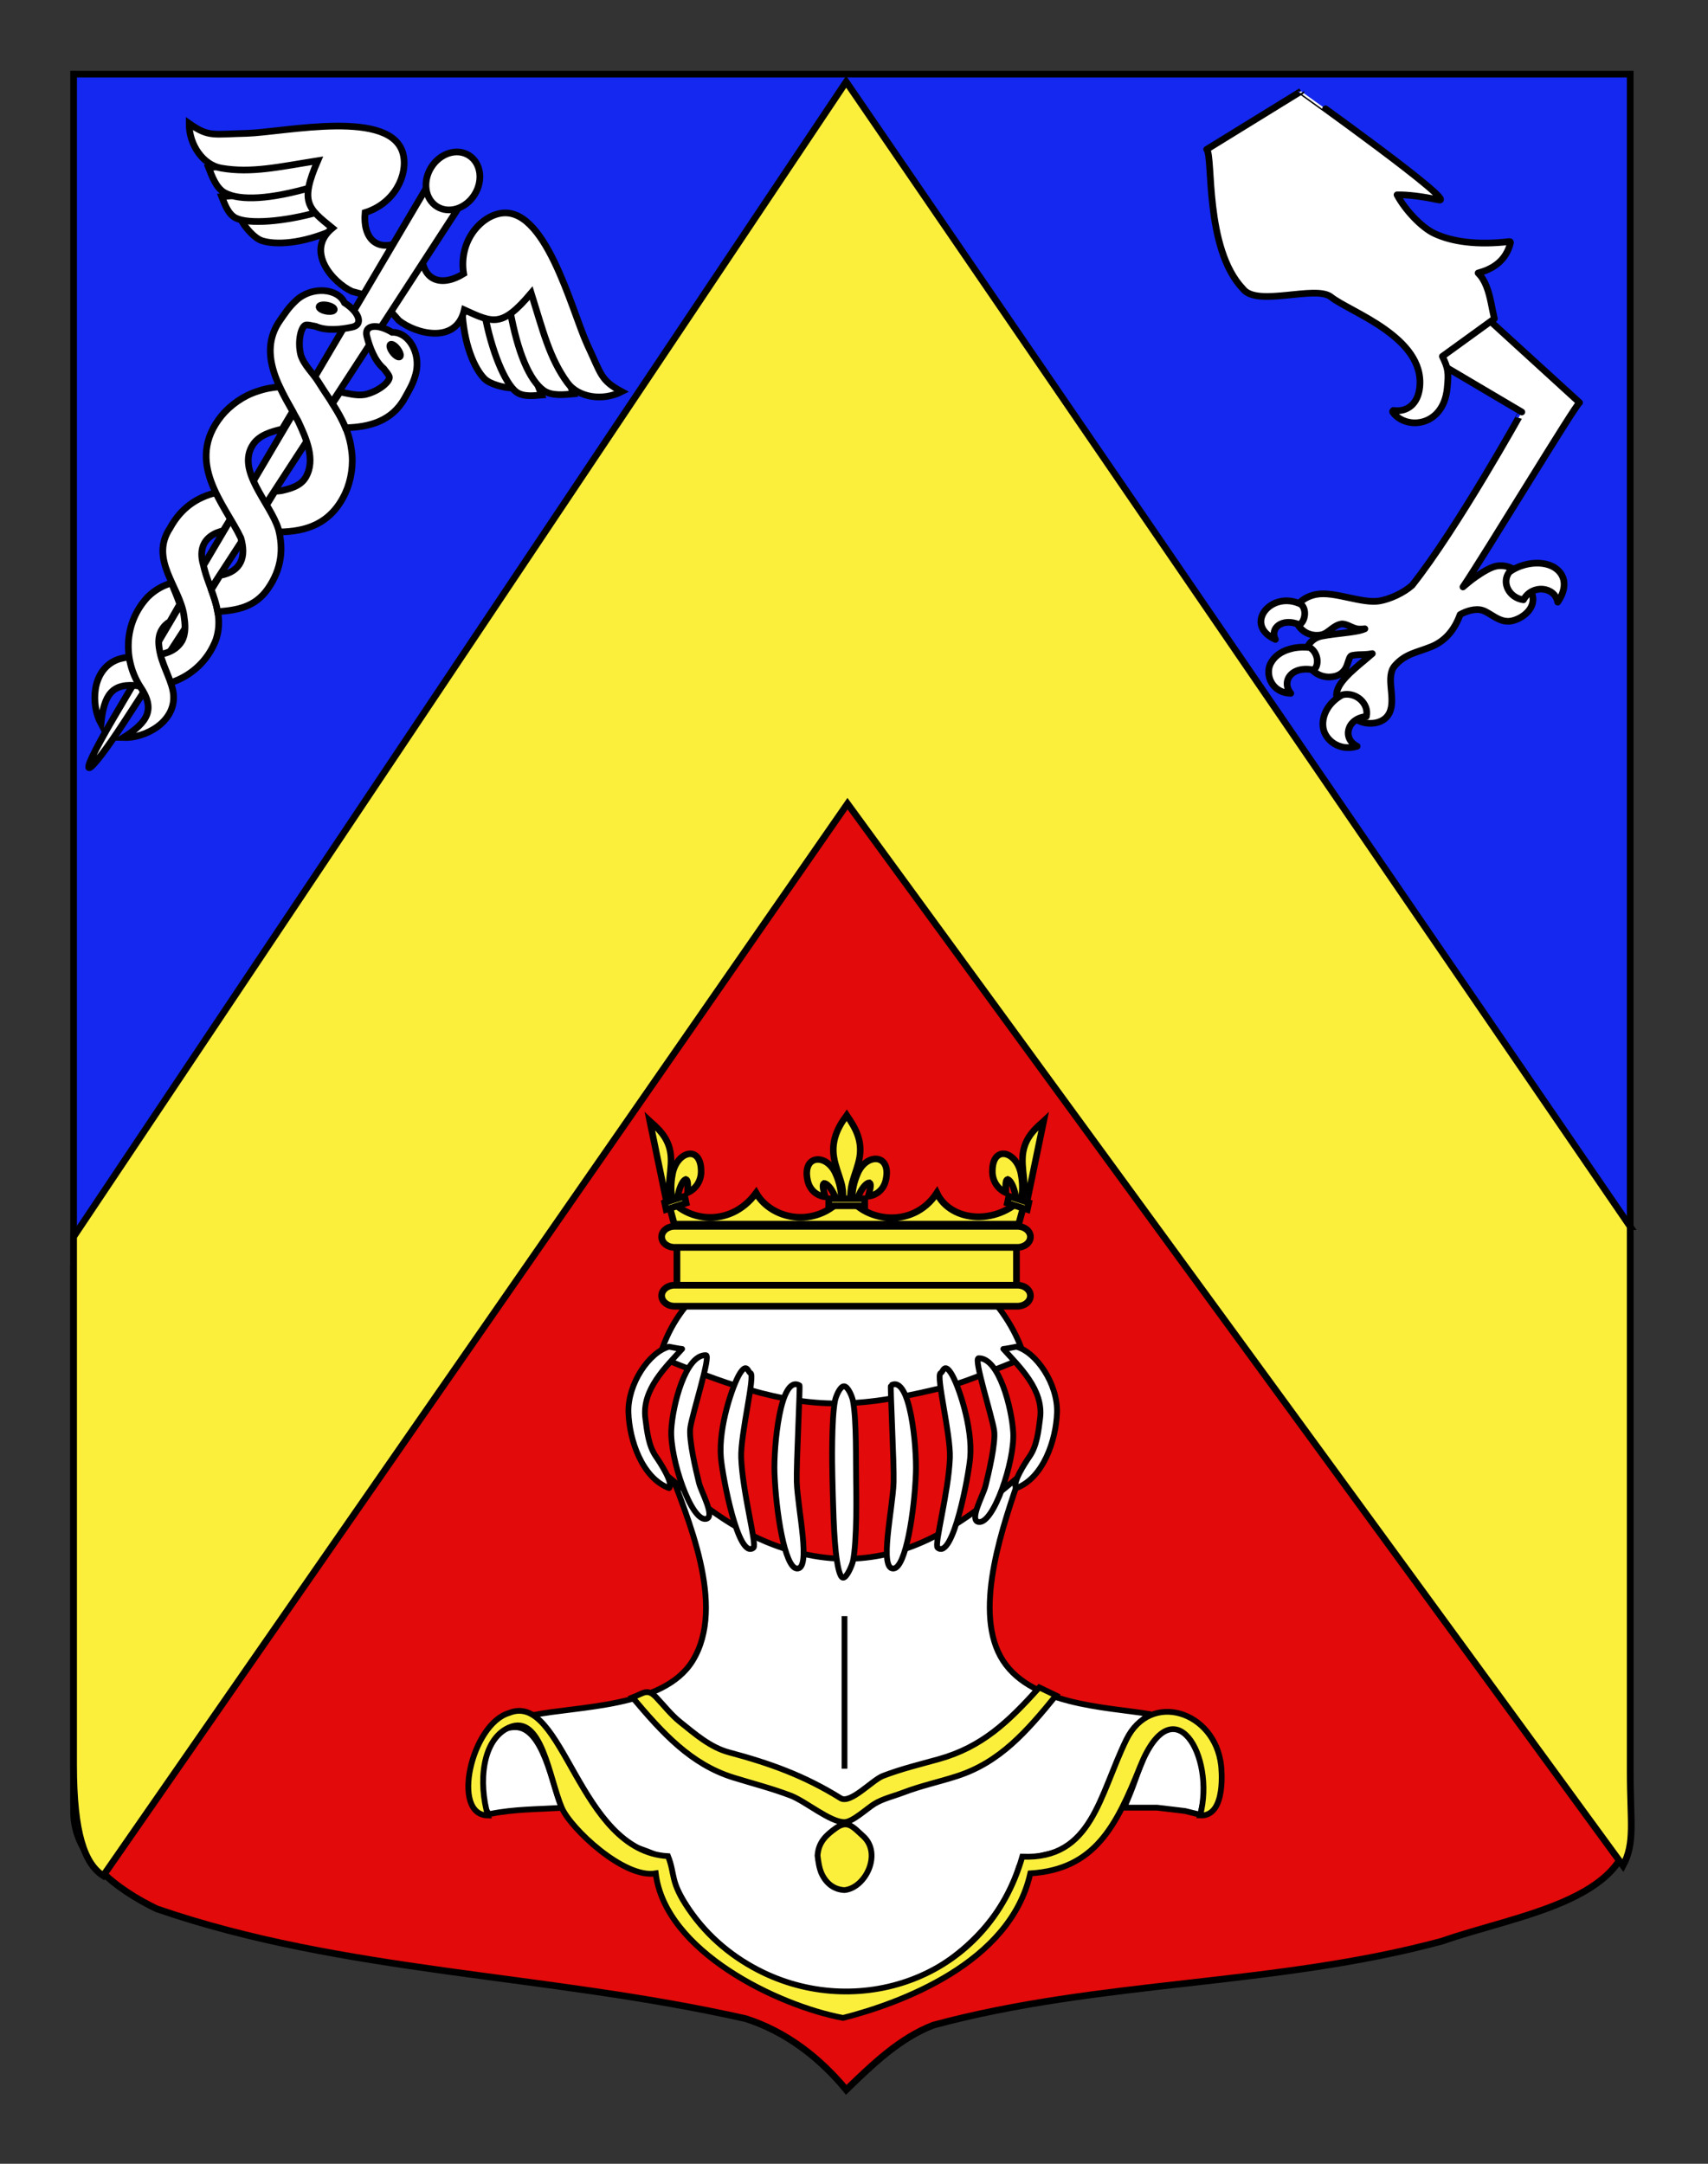 <?xml version="1.0" encoding="utf-8"?>
<!-- Generator: Adobe Illustrator 15.1.0, SVG Export Plug-In . SVG Version: 6.00 Build 0)  -->
<!DOCTYPE svg PUBLIC "-//W3C//DTD SVG 1.1//EN" "http://www.w3.org/Graphics/SVG/1.1/DTD/svg11.dtd">
<svg version="1.1" id="Calque_1" xmlns="http://www.w3.org/2000/svg" xmlns:xlink="http://www.w3.org/1999/xlink" x="0px" y="0px"
	 width="255.118px" height="323.149px" viewBox="0 0 255.118 323.149" enable-background="new 0 0 255.118 323.149"
	 xml:space="preserve">
<rect x="0" y="0" width="255.118" height="323.149" fill="#333333" stroke="none"/>
<path fill="#1428F0" stroke="#000000" d="M10.994,11.075c78,0,154.505,0,232.505,0c0,135.583,0,149.083,0,259.75
	c0,12.043-17.099,14.25-28.1,18.25c-25,7-51,6-76,13c-5,2-9,6-13,10c-4-5-9-9-15-11c-30-7-60-7-88-17c-6-3-12.406-8-12.406-15
	C10.994,245.533,10.994,147.45,10.994,11.075z"/>
<path fill="#E20A0A" stroke="#000000" d="M10.994,189.151L126.421,21.544L243.5,186.182c0,0,0-20.727,0,86.1
	c0,11.625-17.099,13.756-28.1,17.617c-25,6.757-51,5.792-76,12.549c-5,1.931-9,5.792-13,9.653c-4-4.827-9-8.688-15-10.619
	c-30-6.757-60-6.757-88-16.41c-6-2.896-12.406-7.722-12.406-14.479C10.994,247.868,10.994,320.795,10.994,189.151z"/>
<g id="Chevron">
	<path fill="#FCEF3C" stroke="#000000" d="M243.5,183.194L126.39,12.211L10.994,184.706v78.924c0,10.25,1.677,14.75,4.427,16.5
		l111.167-160.105L242.421,278.63c1.834-3.416,1.078-6.5,1.078-14V183.194z"/>
</g>
<g id="Caducee">
	<g id="g11352" transform="translate(218.344,-0.649)">
		<g id="g11336">
			<path id="path11334" fill="#FFFFFF" stroke="#000000" d="M-168.41,34.944c-4.869,2.174-8.819,2.296-10.803,1.655
				c-1.162-0.374-2.482-2.003-3.005-2.892l14.137-2.746L-168.41,34.944z"/>
			<path id="path11332" fill="#FFFFFF" stroke="#000000" d="M-170.571,32.252c-5.254,1.521-10.661,1.939-12.59,0.939
				c-1.129-0.584-1.65-2.138-2.059-3.164l14.423-1.346L-170.571,32.252z"/>
			<path id="path10361" fill="#FFFFFF" stroke="#000000" d="M-171.713,28.606c-6.282,1.819-10.702,2.059-13.008,0.865
				c-1.35-0.699-1.974-2.559-2.462-3.784l17.242-1.608L-171.713,28.606z"/>
			<path id="path9389" fill="#FFFFFF" stroke="#000000" d="M-158.494,36.743c-3.591,1.643-5.672-0.54-5.318-4.346
				c4.384-1.357,6.41-5.586,5.699-8.66c-1.601-6.939-17.626-3.36-23.375-3.17c-5.016,0.104-5.648,0.604-8.599-1.473
				c-0.031,3.198,2.098,6.197,4.78,6.662c4.535,0.787,8.703-0.206,14.421-1.104c-2.703,6.231-1.475,7.083,2.187,10.059
				c-4.131,3.394,0.04,8.126,2.94,9.465c0.827,0.239,1.705,0.364,2.388,0.913"/>
		</g>
		<g id="g11342" transform="matrix(-1,0,0,1,303.226,0)">
			<path id="path11344" fill="#FFFFFF" stroke="#000000" d="M452.552,46.775c-0.219,5.327-1.867,8.919-3.324,10.412
				c-0.852,0.874-2.897,1.332-3.927,1.405l3.829-13.883L452.552,46.775z"/>
			<path id="path11346" fill="#FFFFFF" stroke="#000000" d="M449.18,47.514c-0.974,5.382-3.005,10.41-4.759,11.693
				c-1.025,0.751-2.65,0.527-3.75,0.437l5.21-13.517L449.18,47.514z"/>
			<path id="path11348" fill="#FFFFFF" stroke="#000000" d="M445.405,46.913c-1.164,6.435-2.916,10.501-5.011,12.036
				c-1.226,0.897-3.168,0.629-4.484,0.521l6.228-16.158L445.405,46.913z"/>
			<path id="path11350" fill="#FFFFFF" stroke="#000000" d="M458.573,38.694c-0.125,3.947-3.007,4.84-6.257,2.83
				c0.734-4.529-2.151-8.227-5.221-8.957c-6.929-1.652-10.851,14.293-13.237,19.525c-2.139,4.538-1.972,5.328-5.145,7.047
				c2.851,1.451,6.483,0.878,8.093-1.318c2.722-3.711,3.687-7.886,5.424-13.406c4.38,5.191,5.689,4.471,9.983,2.516
				c1.202,5.209,7.295,3.578,9.785,1.576c0.582-0.635,1.084-1.365,1.878-1.732"/>
		</g>
	</g>
	<g id="g11366" transform="translate(4.0921477e-2,0)">
		<path id="rect8358" fill="#FFFFFF" stroke="#000000" d="M63.431,28.418l4.789,2.969l-49.765,76.531
			c-5.273,8.113-7.918,10.156-1.43-0.887L63.431,28.418z"/>
		<path id="path8356" fill="#FFFFFF" stroke="#000000" d="M70.861,29.04c-1.312,2.116-3.831,2.929-5.627,1.815
			c-1.795-1.113-2.188-3.73-0.877-5.848c1.312-2.115,3.832-2.928,5.627-1.814C71.781,24.307,72.173,26.924,70.861,29.04z"/>
	</g>
	<g id="g11370" transform="translate(-1.5068835e-2,0)">
		<path id="path9339" fill="#FFFFFF" stroke="#000000" d="M41.732,79.448c3.885-0.063,7.693-1.095,9.89-5.856
			c0.849-1.869,1.233-4.305,0.889-6.436c-0.513-4.086-2.937-6.891-4.917-10.09c-0.791-1.31-2.167-2.506-2.651-4.051
			c-0.527-2.092,0.071-4.408,0.8-4.482c0.271-0.027,0.784,0.08,1.412,0.21c1.66,0.718,3.86,0.446,5.461,0.11
			c1.7-0.357,1.065-2.223-1.154-3.641c-0.956-2.155-4.839-2.527-7.201-0.349c-1.145,1.056-1.671,1.923-2.421,2.989
			c-3.624,5.148,0.413,10.814,2.695,15.025c1.213,2.602,2.664,5.755,1.155,8.384c-0.76,1.323-2.325,1.736-3.71,2.036
			c-0.168,0.037-0.558,0.04-0.901,0.081c-0.166,0.296-1.561,2.587-1.655,2.6 M35.123,76.375l-2.92-2.775
			c-2.694,0.673-5.113,2.185-6.805,5.282c-3.098,4.683,1.489,8.777,2.099,13.088c0.167,1.177,0.339,2.558-0.325,3.782
			c-1.934,3.197-7.006,1.627-9.807,2.836c-3.641,1.572-3.815,6.609-2.27,9.479c0.459-4.278,1.608-6.191,5.739-5.616
			c4.542,0.483,9.505-1.866,11.442-6.922c1.379-4.206-1.085-7.466-1.883-11.143c-0.732-2.477,0.174-4.026,1.983-4.812
			c0.271-0.117,0.667-0.227,0.978-0.311L35.123,76.375z"/>
		<path id="path9341" fill="#FFFFFF" stroke="#000000" d="M60.083,50.013c-0.476-0.269-0.987-0.409-1.502-0.388
			c-2.258-1.355-4.212-1.09-3.776,0.592c0.41,1.583,1.149,3.67,2.53,4.836c0.397,0.505,0.72,0.913,0.815,1.168
			c0.258,0.686-1.556,2.256-3.663,2.713c-1.208,0.191-2.465-0.16-3.663-0.396l-1.152,1.723c0.741,1.156,1.431,2.338,1.957,3.625
			c3.52-0.093,6.935-0.959,8.86-4.465c0.627-1.144,1.192-2.002,1.607-3.5C62.768,53.505,61.781,50.973,60.083,50.013z
			 M41.779,57.777c-1.09,0.078-2.19,0.273-3.318,0.668c-2.061,0.639-4.072,2.074-5.369,3.665
			c-5.582,6.937,0.534,13.249,2.895,18.224c0.819,2.762,0.119,5.035-3.106,5.6l-1.305,2.131c0.389,1.078,0.756,2.162,0.955,3.287
			c2.809-0.217,5.536-0.619,7.485-3.406c2.126-3.043,2.323-6.025,1.605-8.864c-1.167-3.931-6.412-8.8-3.809-12.698
			c0.96-1.439,2.778-1.924,4.347-2.303l1.573-2.641C43.078,60.289,42.373,59.059,41.779,57.777z M25.623,87.07
			c-1.28,0.377-2.457,1.015-3.574,2.117c-3.667,3.982-3.565,9.477-1.112,13.329c2.353,3.444,1.149,5.325-2.477,7.64
			c3.256,0.107,7.69-2.294,7.48-6.255c-0.105-1.96-1.533-4.171-2.004-6.339c-0.248-1.141-0.408-2.379,0.206-3.452
			c0.31-0.556,0.724-0.964,1.232-1.259l1.494-2.62c-0.027-0.081-0.056-0.163-0.083-0.245C26.442,89.002,26.012,88.031,25.623,87.07z
			"/>
		<path id="path9359" fill="#FFFFFF" stroke="#000000" d="M49.934,46.27c-0.075,0.238-0.64,0.322-1.261,0.188
			s-1.064-0.438-0.988-0.676c0.074-0.238,0.639-0.322,1.26-0.188C49.566,45.729,50.009,46.031,49.934,46.27z"/>
		<path id="path9361" fill="#FFFFFF" stroke="#000000" d="M58.316,51.466c-0.18,0.173-0.004,0.716,0.393,1.212
			c0.397,0.497,0.866,0.759,1.045,0.586c0.18-0.174,0.004-0.716-0.393-1.213C58.964,51.555,58.497,51.293,58.316,51.466z"/>
	</g>
</g>
<g id="Patte_aigle" transform="translate(-1.147,-8.463)">
	<g>
		<path id="path2203" fill="#FFFFFF" stroke="#000000" stroke-linecap="round" stroke-linejoin="round" d="M212.07,95.877
			c-1.256,1.122-3.259,2.046-4.851,2.331c-1.273,0.227-2.966-0.134-4.67-0.499c-1.703-0.367-3.416-0.738-4.808-0.475
			c-0.933,0.175-1.773,0.587-2.359,1.137l-0.587,2.973c0.646,1.493,2.154,2.225,3.688,1.935c0.572-0.108,1.02-0.49,1.482-0.838
			c0.461-0.35,0.933-0.67,1.497-0.777c0.345-0.065,0.741,0.073,1.191,0.269c0.447,0.196,0.913,0.453,1.458,0.48
			c0.276,0.014,0.587,0,0.902-0.039c-0.109,0.044-0.228,0.093-0.335,0.13c-1.218,0.423-3.818,0.524-6.081,0.951
			c-1.01,0.19-1.73,0.811-2.118,1.551l0.465,3.267c0.183,0.222,0.375,0.432,0.615,0.609c0.713,0.528,1.702,0.83,2.803,0.622
			c0.645-0.122,1.085-0.4,1.398-0.725c0.312-0.325,0.498-0.71,0.626-1.072c0.128-0.363,0.218-0.701,0.327-0.95
			c0.109-0.25,0.22-0.37,0.416-0.407c0.636-0.121,1.173-0.117,1.752-0.135c0.394-0.011,0.791-0.048,1.244-0.136
			c-0.371,0.31-0.729,0.626-1.095,0.931c-1.079,0.895-2.115,1.771-2.891,2.619c-0.777,0.848-1.303,1.686-1.354,2.492
			c-0.019,0.292,0.039,0.561,0.12,0.833l3.002,3.053c0.679,0.389,1.635,0.577,2.542,0.441c0.906-0.136,1.769-0.594,2.21-1.471
			c0.549-1.085,0.376-2.467,0.258-3.765c-0.12-1.299-0.155-2.5,0.575-3.333c0.783-0.892,1.582-1.375,2.473-1.75
			c0.892-0.375,1.882-0.638,2.988-1.091c1.896-0.777,3.389-2.313,4.283-4.789c0.892-0.514,2.28-0.973,3.351-0.633
			c0.559,0.176,1.182,0.632,1.877,1.027c0.694,0.395,1.504,0.736,2.391,0.569c0.88-0.166,1.784-0.647,2.428-1.314
			c0.643-0.667,0.994-1.531,0.773-2.483c-0.034-0.146-0.092-0.289-0.138-0.434l-2.543-3.435c-0.805-0.482-1.741-0.724-2.713-0.54
			c-0.85,0.161-1.969,0.83-3.089,1.604c-0.725,0.499-1.298,1-1.908,1.511c3.3-4.87,16.803-27.208,17.415-27.529L223.21,55.937
			l-10.024,5.038l15.27,9.02C228.456,69.994,218.796,87.411,212.07,95.877z"/>
		<g id="Griffes">
			<path fill="#FFFFFF" stroke="#000000" stroke-linecap="round" stroke-linejoin="round" d="M192.338,98.298
				c-2.843,0.646-4.352,4.008-0.694,5.658c-0.854-1.658,0.984-3.29,3.607-2.195c0.847-0.527,1.113-2.257,0.243-3.04
				C194.395,98.17,193.285,98.083,192.338,98.298z"/>
			<path fill="#FFFFFF" stroke="#000000" stroke-linecap="round" stroke-linejoin="round" d="M228.948,92.798
				c-0.853,0.22-1.672,0.59-2.366,1.105c-1.2,1.564-0.021,3.863,2.124,4.139c1.287-2.377,4.697-1.971,5.108,0.351
				c1.758-2.582,0.873-4.543-0.842-5.368C231.843,92.482,230.368,92.431,228.948,92.798z"/>
			<path fill="#FFFFFF" stroke="#000000" stroke-linecap="round" stroke-linejoin="round" d="M194.523,105.222
				c-0.227,0.039-0.445,0.102-0.655,0.157c-1.401,0.369-2.42,1.152-2.95,2.201c-0.809,1.596,0.128,4.352,3.029,4.429
				c-1.457-1.764,0.067-4.191,3.455-3.482c0.853-0.809,0.604-2.638-0.635-3.368C195.959,105.09,195.204,105.107,194.523,105.222
				L194.523,105.222z"/>
			<path fill="#FFFFFF" stroke="#000000" stroke-linecap="round" stroke-linejoin="round" d="M201.647,112.233
				c-2.06,1.109-3.153,3.121-2.861,4.949c0.277,1.736,2.352,3.567,5.075,2.726c-2.278-1.136-1.536-4.15,1.377-4.438
				C205.679,113.555,203.685,111.745,201.647,112.233z"/>
		</g>
	</g>
	<path id="path2392_1_" fill="#FFFFFF" stroke="#000000" stroke-linecap="round" stroke-linejoin="round" d="M181.382,30.776
		c0.996,0.937-0.361,14.763,5.431,20.835c2.092,2.745,10.868-0.623,13.142,1.204c0.716,0.573,1.932,1.218,3.368,2.004
		c1.438,0.786,3.084,1.693,4.615,2.778c3.06,2.164,5.644,4.958,5.269,8.678c-0.129,1.26-0.594,2.199-1.275,2.784
		c-0.684,0.587-1.592,0.84-2.575,0.704c-0.012-0.003-0.025-0.004-0.036-0.004c-0.013-0.001-0.025-0.003-0.037-0.002
		c-0.014,0.009-0.028,0.019-0.04,0.032c-0.014,0.008-0.027,0.02-0.04,0.032c-0.02,0.018-0.034,0.041-0.043,0.066
		c-0.001,0.012-0.004,0.024-0.002,0.035c-0.004,0.011-0.006,0.023-0.005,0.034c0.009,0.015,0.02,0.027,0.032,0.039
		c-0.002,0.011-0.003,0.024-0.003,0.035c0.987,1.348,2.86,1.897,4.569,1.398s3.266-2.07,3.557-4.956
		c0.236-2.337,0.169-2.971-0.72-4.784l7.772-5.627c-0.161-0.677-0.321-1.508-0.497-2.366c-0.335-1.628-0.809-3.348-1.941-4.458
		c0.53-0.148,1.045-0.319,1.528-0.544c1.559-0.724,2.799-1.928,3.306-3.954c0.004-0.012,0.004-0.023,0.004-0.036
		c0.003-0.011,0.003-0.023,0.005-0.035c-0.003-0.027-0.016-0.052-0.03-0.073c-0.009-0.014-0.021-0.027-0.033-0.038
		c-0.012-0.003-0.025-0.004-0.036-0.002c-0.012-0.003-0.023-0.004-0.036-0.003c-0.012-0.003-0.024-0.003-0.037-0.003
		c-0.011-0.002-0.023-0.004-0.035-0.003c-4.775,0.556-8.51,0.025-11.142-1.202c-2.017-0.94-4.465-3.641-5.598-5.783
		c1.55-0.033,3.715,0.222,6.217,0.76c3.167,0.682-20.555-16.241-20.555-16.229L181.382,30.776z"/>
</g>
<g id="Casque" transform="matrix(0.863,0,0,0.863,41.226,36.106)">
	<path id="path2418" fill="#FFFFFF" stroke="#000000" stroke-linejoin="round" d="M41.389,257.059
		c-7.65,0.053-6.092,15.377-4.256,15.001c4.021-0.822,8.254-0.795,12.331-1.044C47.793,267.09,46.267,257.04,41.389,257.059
		C40.8,257.062,41.98,257.057,41.389,257.059z"/>
	<path id="path2422" fill="#FFFFFF" stroke="#000000" stroke-linejoin="round" d="M99.419,172.022
		c-19.981,0-40.991,14.246-31.587,39.68c3.35,9.064,10.151,24.288,4.289,33.849c-5.013,8.172-19.914,7.823-27.667,9.427
		c5.257,4.191,6.556,14.046,10.929,19.277c2.953,3.531,11.661,3.872,12.542,6.915c3.746,12.93,18.484,22.628,30.477,22.574
		c12.148-0.054,26.325-9.598,30.217-22.574c2.341-2.363,5.647-1.591,9.027-3.66c8.198-5.022,6.364-17.985,13.619-22.712
		c-7.685-1.279-21.248-1.51-25.893-10.016c-4.661-8.536,0.656-23.135,3.456-31.411C137.364,188.144,117.434,172.022,99.419,172.022z
		"/>
	<path id="path2426" fill="#FFFFFF" stroke="#000000" stroke-linejoin="round" d="M154.963,257.048
		c-0.635-0.006-1.365,0.044-1.759,0.264c-0.793,0.44-1.338,1.524-1.904,2.504c-0.566,0.977-1.213,2.749-1.733,4.049
		c-0.52,1.301-1.129,3.172-1.722,4.619c-0.297,0.72-0.654,1.611-1.033,2.503h5.699l4.836,0.577l2.623,0.652
		c0.087-0.361,1.237-5.182,1.183-7.005c-0.057-1.894-0.397-3.919-1.21-5.207c-0.815-1.29-3.805-2.895-3.805-2.895
		S155.598,257.054,154.963,257.048z M160.492,272.343"/>
	<path id="path2428" fill="#FCEF3C" stroke="#000000" d="M163.572,263.666c-1.043-9.346-12.223-13.004-16.402-4.436
		c-4.69,9.612-5.93,20.74-18.002,20.236c-6.035,21.001-27.93,28.214-44.844,20.052c-5.061-2.441-9.55-6.091-12.895-10.995
		c-3.279-4.801-2.302-5.952-3.577-9.141c-15.626-0.886-18.035-28.698-27.543-24.772c-6.473,1.923-10.086,17.641-3.63,17.728
		c-1.644-5.588-1.075-13.108,3.63-15.222c5.673-2.55,6.986,8.798,9.15,13.881c1.526,3.581,10.805,12.326,16.264,11.362
		c1.65,13.499,21.102,22.887,32.421,25.012c9.722-2.478,28.934-9.407,32.408-25.012c11.161-0.677,14.899-8.197,19.019-18.5
		c5.724-14.298,13.093-1.862,10.373,8.479C164.616,272.56,163.591,263.843,163.572,263.666
		C163.323,261.439,163.821,265.896,163.572,263.666z"/>
	<path id="path2434" fill="#E20A0A" stroke="#000000" stroke-linejoin="round" d="M66.241,192.948
		c10.398,4.238,20.967,8.436,32.205,8.068c5.975-0.195,11.564-1.415,17.401-2.822c2.371-0.571,4.809-1.515,7.094-2.424
		c1.635-0.651,3.272-1.302,4.909-1.953c2.294-0.914,2.079-1.137,3.057,1.407c0.831,2.159,3.023,5.122,3.101,7.553
		c0.046,1.441-1.736,7.742-2.734,8.6c-4.65,3.999-9.235,7.885-14.395,11.038c-10.458,6.391-20.985,7.183-32.088,2.545
		c-6.88-2.875-12.531-7.613-18.354-12.48c-1.787-1.494-2.563-7.119-3.482-9.51C61.895,200.214,65.271,195.766,66.241,192.948
		L66.241,192.948"/>
	<g>
		<path id="path2436" fill="#FFFFFF" stroke="#000000" stroke-linejoin="round" d="M128.13,191.215
			c3.459,0.933,7.199,6.451,7.042,11.406c-0.152,4.733-2.361,11.323-7.041,13.065c-0.783-0.837,1.483-4.307,2.296-5.485
			c1.279-1.852,1.533-4.35,1.823-6.616c0.639-4.987-3.659-8.968-6.367-11.986C126.304,191.587,128.13,191.215,128.13,191.215
			L128.13,191.215z"/>
		<path id="path2444_1_" fill="#FFFFFF" stroke="#000000" d="M121.581,193.214c-0.846,0.117,2.305,9.88,2.71,12.469
			c0.334,2.117-0.987,7.557-1.494,9.632c-0.387,1.597-2.88,5.915-1.216,6.227c2.593,0.483,6.27-10.475,6.014-15.423
			C127.378,201.973,125.158,193.065,121.581,193.214L121.581,193.214z"/>
		<path id="path2456" fill="#FFFFFF" stroke="#000000" d="M120.144,210.467c-0.284,3.163-2.976,17.738-5.635,15.531
			c-0.622-0.515,1.893-9.512,2.127-15.531c0.16-4.076-2.483-14.358-1.6-14.693c0.444-0.168,0.601-1.868,1.844,0.098
			C118.069,197.753,120.623,205.151,120.144,210.467z"/>
		<path id="path2464" fill="#FFFFFF" stroke="#000000" d="M110.747,213.055c-0.254,6.839-1.765,16.364-3.848,16.551
			c-2.59,0.236-0.149-10.284,0-14.995c0.093-2.988-0.624-16.696-0.469-16.696l0,0l0,0
			C109.775,195.961,110.914,208.592,110.747,213.055z"/>
		<path id="path2474" fill="#FFFFFF" stroke="#000000" d="M97.095,228.315c0.107,0.658,0.448,2.836,1.048,2.874
			c0.648,0.042,1.567-2.171,1.715-2.874c0.713-3.393,0.584-11.855,0.545-13.926c-0.068-3.459,0.102-10.439-0.545-13.821
			c-0.143-0.745-0.871-2.507-1.556-2.507c-0.685,0-1.413,1.762-1.555,2.507c-0.614,3.207-0.502,11.138-0.448,13.112
			C96.398,217.345,96.504,224.708,97.095,228.315z"/>
		<path id="path2464_1_" fill="#FFFFFF" stroke="#000000" d="M90.6,197.915L90.6,197.915L90.6,197.915
			c0.155,0-0.563,13.708-0.468,16.696c0.148,4.711,2.59,15.231,0,14.995c-2.083-0.187-3.595-9.711-3.849-16.551
			C86.117,208.592,87.257,195.961,90.6,197.915z"/>
		<path id="path2456_1_" fill="#FFFFFF" stroke="#000000" d="M80.27,195.872c1.243-1.967,1.399-0.266,1.844-0.098
			c0.882,0.335-1.76,10.617-1.601,14.693c0.235,6.018,2.751,15.016,2.129,15.531c-2.659,2.208-5.35-12.368-5.636-15.531
			C76.528,205.151,79.082,197.753,80.27,195.872z"/>
		<path id="path2444" fill="#FFFFFF" stroke="#000000" d="M74.43,192.682c-3.579-0.149-5.798,8.759-6.013,12.905
			c-0.256,4.95,3.421,15.908,6.013,15.423c1.664-0.311-0.828-4.629-1.217-6.226c-0.506-2.076-1.827-7.515-1.494-9.633
			C72.125,202.562,75.276,192.799,74.43,192.682L74.43,192.682z"/>
		<path id="path2436_1_" fill="#FFFFFF" stroke="#000000" stroke-linejoin="round" d="M68.042,191.215c0,0,1.826,0.374,2.247,0.384
			c-2.709,3.018-7.005,6.999-6.367,11.987c0.29,2.265,0.544,4.763,1.822,6.615c0.815,1.179,3.079,4.651,2.297,5.488
			c-4.68-1.745-6.889-8.334-7.04-13.065C60.841,197.667,64.582,192.149,68.042,191.215L68.042,191.215z"/>
	</g>
	<path id="path2468" fill="#FCEF3C" stroke="#000000" d="M132.11,250.178c-5.362,5.98-9.92,10.325-17.424,12.417
		c-3.285,0.918-6.415,1.657-9.628,2.893c-1.88,0.722-5.635,4.924-7.344,3.859c-6.313-3.933-12.294-6.058-19.306-7.931
		c-3.266-0.874-5.867-3.177-8.525-5.303c-1.485-1.188-2.769-2.848-4.098-4.239c-1.502-1.57-2.127-0.719-4.079,0.041
		c5.142,6.104,10.07,11.578,17.505,13.874c3.308,1.022,6.63,1.867,9.881,3.112c2.593,0.995,6.847,4.634,9.306,4.589
		c1.406-0.027,3.912-2.392,5.172-3.16c1.493-0.911,3.367-1.337,4.976-1.954c3.044-1.171,6.251-1.851,9.341-2.854
		c7.442-2.415,12.039-7.719,17.118-13.954C134.041,251.104,133.074,250.641,132.11,250.178L132.11,250.178z"/>
	<path id="path2472" fill="#FFFFFF" stroke="#000000" stroke-linejoin="round" d="M98.395,237.847v26.397"/>
	<path id="path2478" fill="#FCEF3C" stroke="#000000" d="M94.423,282.36c0.794,1.765,2.188,2.803,3.973,2.89
		c3.685-0.387,6.518-6.333,3.254-9.312c-1.82-1.663-2.727-2.861-4.74-1.416c-1.657,1.188-3.022,2.409-3.18,4.755
		C93.849,280.279,94.012,281.446,94.423,282.36C94.753,283.093,94.038,281.506,94.423,282.36z"/>
</g>
<g id="Couronne">
	<path id="path4084" fill="#FCEF3C" stroke="#000000" stroke-linecap="round" stroke-linejoin="round" d="M151.824,192.808h-50.712
		v-6.984h50.712V192.808z"/>
	<path id="path7201" fill="#FCEF3C" stroke="#000000" d="M100.715,182.821h51.441l1.271-4.655c-4.125,5.036-11.42,4.44-13.494,0
		c-3.65,5.575-11.234,4.246-13.5,0c-3.986,5.451-11.097,4.203-13.495,0c-4.039,5.49-11.061,4.203-13.495,0L100.715,182.821z"/>
	<g id="g4240" transform="matrix(0.976,0,0,0.976,2.009,1.301)">
		<path id="path8660" fill="#FCEF3C" stroke="#000000" d="M128.352,182.049c0.024-1.309,0.289-2.525,0.783-3.679
			c1.298-3.324,5.259-3.242,4.383,0.821c-0.318,1.498-1.412,2.375-2.709,2.527c0.094-0.394,0.61-1.789,0.194-2.062
			c-0.669,0.029-1.491,1.43-1.694,2.099c-0.027,0.097-0.02,0.207-0.05,0.301"/>
		<path id="path8662" fill="#FCEF3C" stroke="#000000" d="M126.702,182.137c-0.025-1.31-0.29-2.526-0.787-3.68
			c-1.293-3.321-5.253-3.244-4.379,0.821c0.32,1.496,1.414,2.377,2.712,2.528c-0.095-0.396-0.611-1.79-0.194-2.061
			c0.664,0.029,1.489,1.43,1.688,2.097c0.031,0.097,0.022,0.208,0.055,0.3"/>
		<path id="path8664" fill="#FCEF3C" stroke="#000000" d="M127.45,169.449c-1.365,1.794-2.282,3.869-1.886,6.301
			c0.217,1.34,0.747,2.583,1.118,3.877c0.235,0.81,0.294,1.658,0.266,2.509h1.159c-0.055-0.859,0.066-1.693,0.265-2.509
			c0.354-1.3,0.894-2.536,1.123-3.877c0.414-2.51-0.565-4.404-1.882-6.291l-0.082-0.127L127.45,169.449z"/>
		<rect id="rect8666" x="124.773" y="182.094" fill="#FCEF3C" stroke="#000000" width="5.512" height="1.089"/>
		<path id="path11963" fill="#FCEF3C" stroke="#000000" d="M100.841,182.269c-0.249-1.273-0.246-2.534-0.008-3.802
			c0.559-3.612,4.404-4.765,4.408-0.564c0.002,1.545-0.872,2.736-2.094,3.284c0.009-0.409,0.215-1.917-0.243-2.054
			c-0.637,0.235-1.146,1.847-1.196,2.553c-0.011,0.102,0.023,0.206,0.01,0.307"/>
		<path id="path11967" fill="#FCEF3C" stroke="#000000" d="M99.954,182.602l0.669-0.175c-0.231-0.811-0.288-1.654-0.269-2.508
			c0.073-1.366,0.336-2.725,0.273-4.096c-0.121-2.558-1.464-4.083-3.133-5.5l-0.103-0.096L99.954,182.602z"/>
		<polygon id="rect11969" fill="#FCEF3C" stroke="#000000" points="102.952,182.765 99.886,183.747 99.66,182.695 102.724,181.71 		
			"/>
		<path id="path12030" fill="#FCEF3C" stroke="#000000" d="M154.212,182.269c0.252-1.273,0.25-2.534,0.012-3.802
			c-0.556-3.612-4.408-4.765-4.41-0.564c-0.004,1.545,0.875,2.736,2.092,3.284c-0.006-0.409-0.214-1.917,0.248-2.054
			c0.635,0.235,1.141,1.847,1.195,2.553c0.004,0.102-0.026,0.206-0.014,0.307"/>
		<path id="path12032" fill="#FCEF3C" stroke="#000000" d="M155.102,182.602l-0.671-0.175c0.23-0.811,0.292-1.654,0.266-2.508
			c-0.07-1.366-0.334-2.725-0.268-4.096c0.116-2.558,1.463-4.085,3.133-5.5l0.102-0.096L155.102,182.602L155.102,182.602z"/>
		<polygon id="rect12034" fill="#FCEF3C" stroke="#000000" points="152.334,181.715 155.395,182.697 155.168,183.749 
			152.104,182.767 		"/>
	</g>
	<path fill="#FCEF3C" stroke="#000000" stroke-linecap="round" stroke-linejoin="round" d="M153.912,193.509
		c0,0.866-0.877,1.568-1.949,1.568h-51.189c-1.076,0-1.949-0.702-1.949-1.568l0,0c0-0.868,0.873-1.57,1.949-1.57h51.189
		C153.035,191.938,153.912,192.641,153.912,193.509L153.912,193.509z"/>
	<path fill="#FCEF3C" stroke="#000000" stroke-linecap="round" stroke-linejoin="round" d="M153.912,184.719
		c0,0.869-0.877,1.571-1.949,1.571h-51.189c-1.076,0-1.949-0.702-1.949-1.571l0,0c0-0.865,0.873-1.568,1.949-1.568h51.189
		C153.035,183.15,153.912,183.853,153.912,184.719L153.912,184.719z"/>
</g>
</svg>
